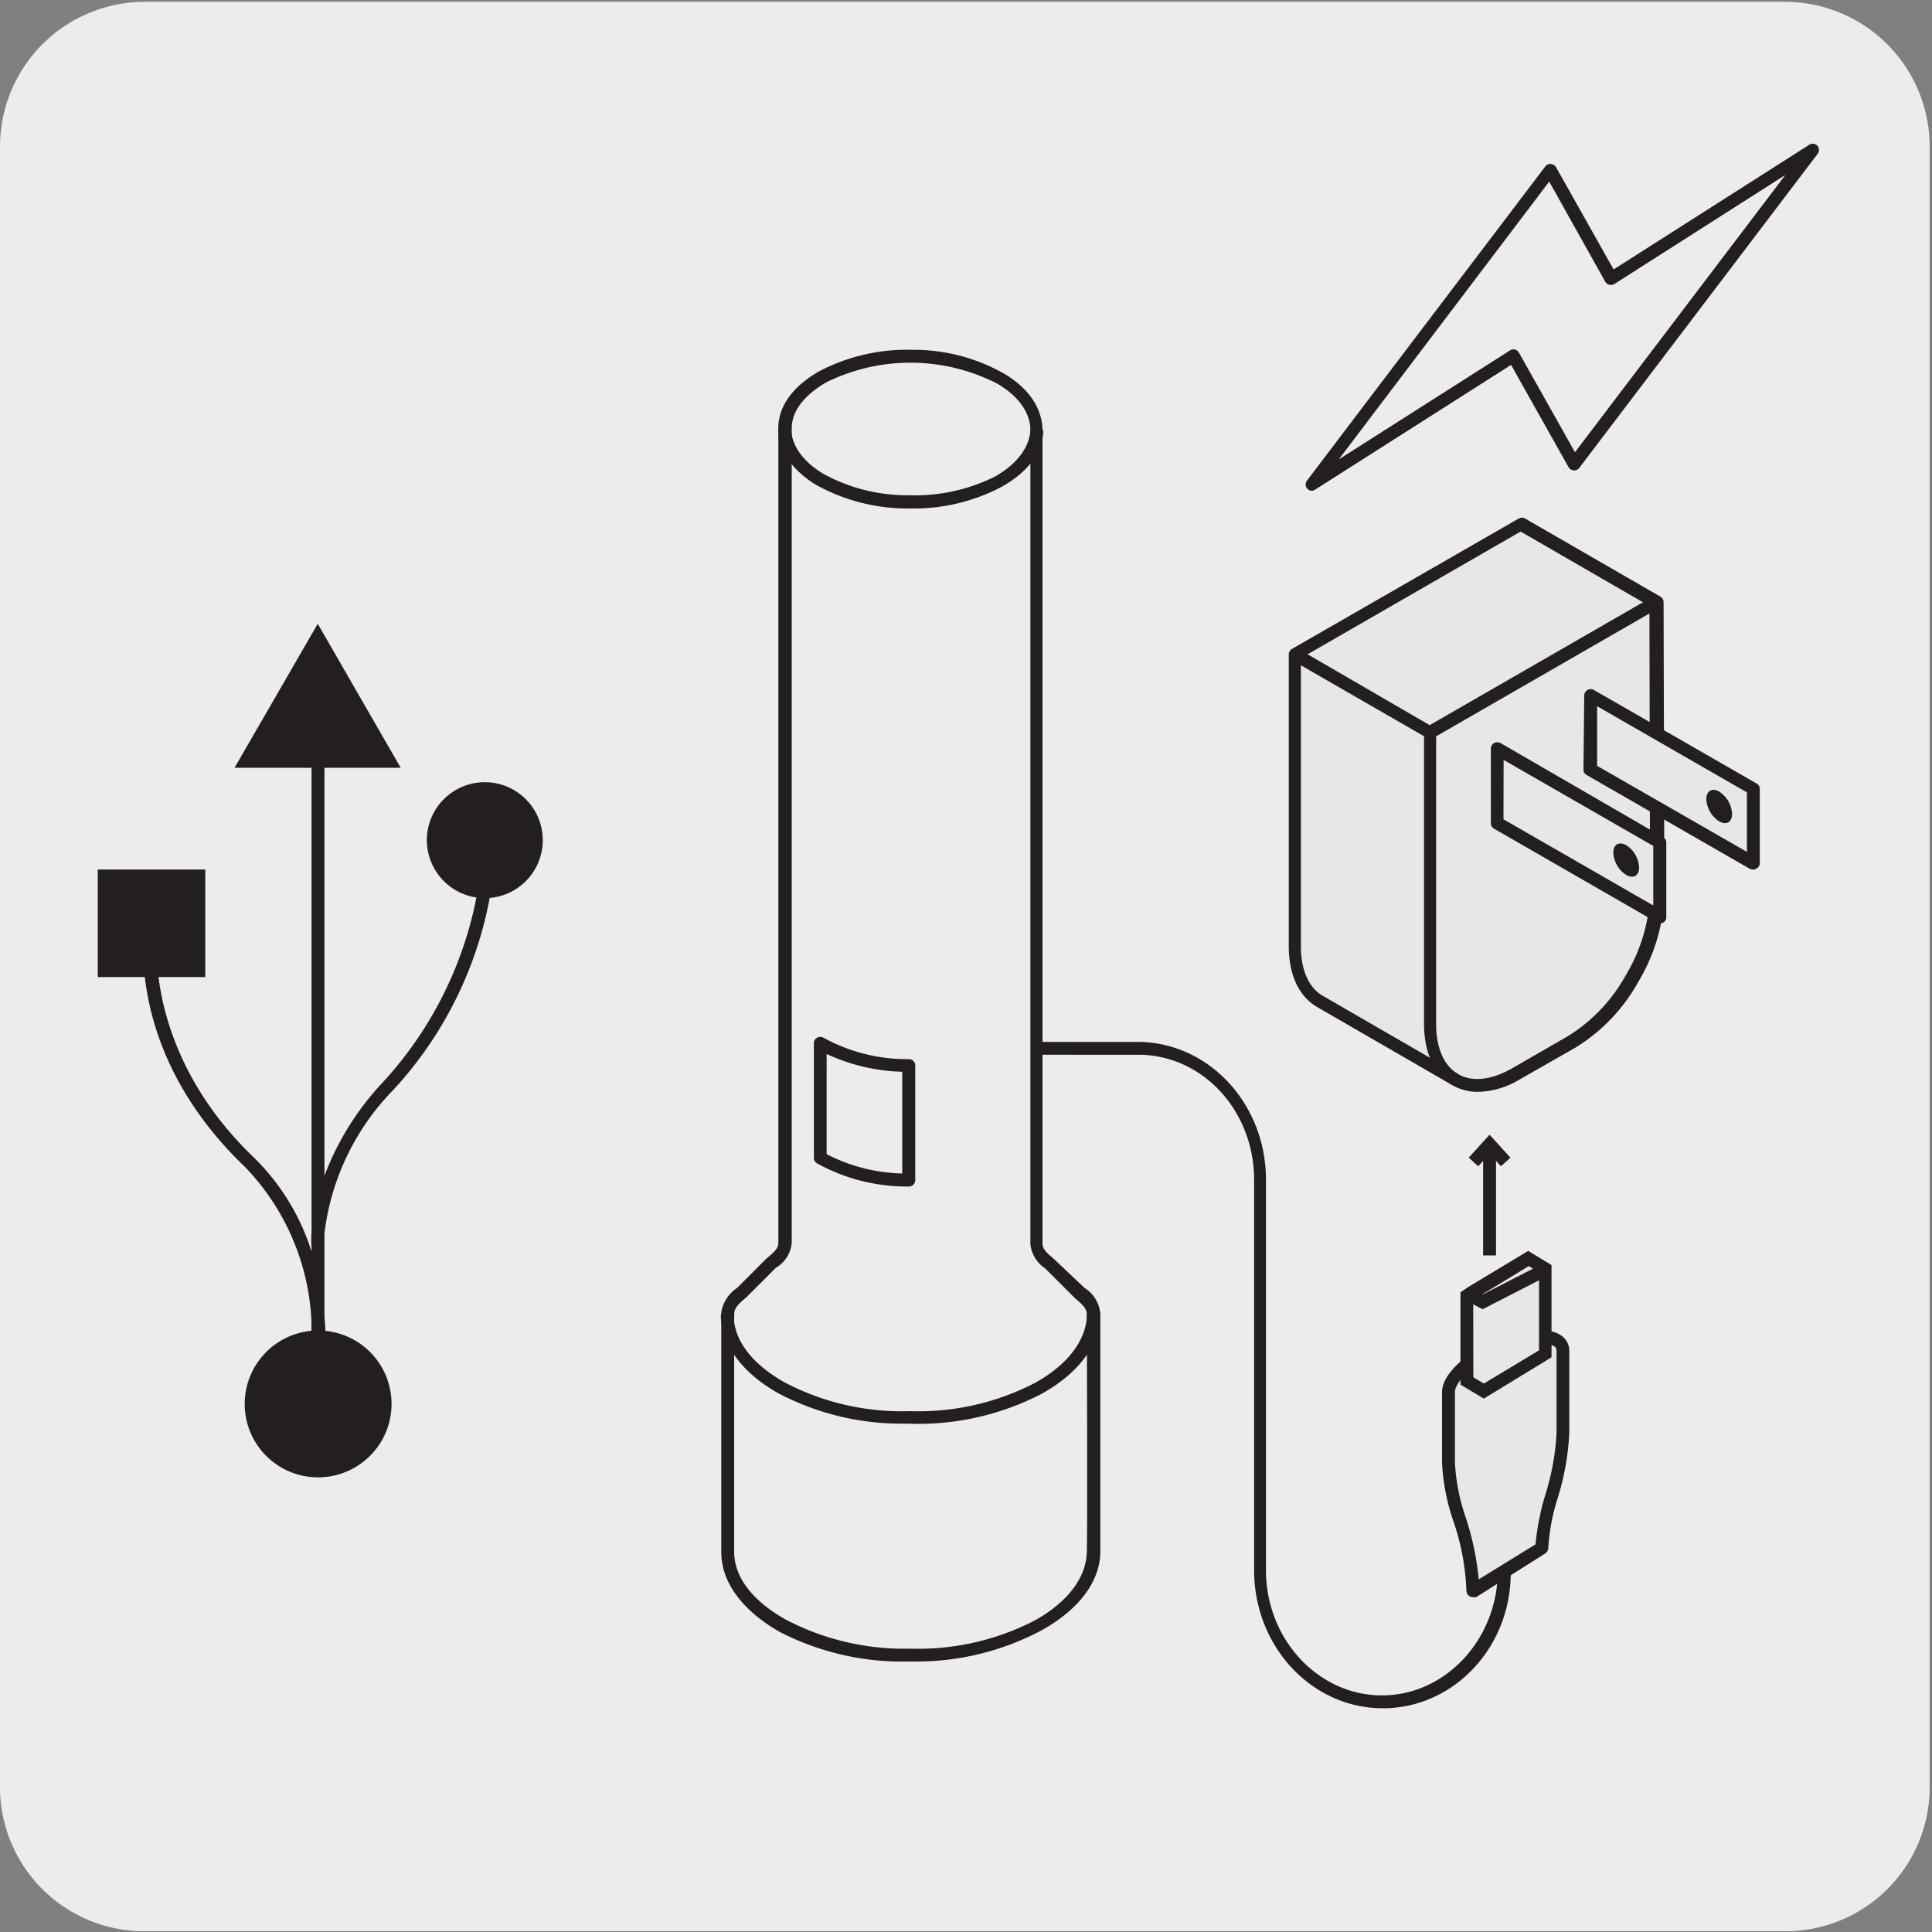 <svg xmlns="http://www.w3.org/2000/svg" xmlns:xlink="http://www.w3.org/1999/xlink" viewBox="0 0 150 150"><rect x="0" y="0" width="150" height="150" fill="#808080" stroke="none"/><defs><style>.cls-1{fill:none;}.cls-2{fill:#edecec;}.cls-3{fill:#231f20;}.cls-4{fill:#fff;}.cls-5{fill:#e6e7e8;}.cls-6{clip-path:url(#clip-path);}</style><clipPath id="clip-path"><rect class="cls-1" x="183.07" y="183.21" width="124.53" height="124.18"/></clipPath></defs><title>16778-05</title><g id="Capa_2" data-name="Capa 2"><path class="cls-2" d="M11.22.14H138.53a11.25,11.25,0,0,1,11.29,11.21v127.4a11.19,11.19,0,0,1-11.19,11.19H11.16A11.19,11.19,0,0,1,0,138.75H0V11.38A11.25,11.25,0,0,1,11.22.14Z"/></g><g id="Capa_3" data-name="Capa 3"><polygon class="cls-3" points="18.21 59.61 31.11 59.61 24.67 48.43 18.21 59.61"/><rect class="cls-3" x="7.59" y="67.51" width="8.35" height="8.35"/><path class="cls-3" d="M25.18,108.86h-1v-2.09h-.06a4.68,4.68,0,0,0,.06-.52v-3.7a18.47,18.47,0,0,0-5.21-12c-9-8.62-7.82-17.79-7.77-18.18l1,.14c0,.08-1.1,9.07,7.47,17.32a17.64,17.64,0,0,1,4.52,7.34v-.32h0a7.47,7.47,0,0,1,0-1.25V55.09h1v36.2A21.79,21.79,0,0,1,29.75,84,29.55,29.55,0,0,0,37.5,65.5h1a30.06,30.06,0,0,1-8,19.16,19.17,19.17,0,0,0-5.31,11.11v6.41a23.27,23.27,0,0,1,0,4.17Z"/><path class="cls-3" d="M33.14,65.22a4.5,4.5,0,1,1,4.5,4.51,4.51,4.51,0,0,1-4.5-4.51"/><path class="cls-3" d="M19,109a5.7,5.7,0,1,1,5.69,5.7A5.69,5.69,0,0,1,19,109"/><path class="cls-3" d="M107.37,132.63c-5.54,0-10-4.81-10-10.71V91.6c0-5.36-4-9.71-9-9.71H80.62a.51.51,0,0,1-.5-.5.5.5,0,0,1,.5-.5h7.67c5.54,0,10,4.8,10,10.71v30.32c0,5.35,4.06,9.71,9,9.71s9-4.36,9-9.71v-5.16a.5.5,0,0,1,.5-.5.5.5,0,0,1,.5.5v5.16C117.4,127.82,112.9,132.63,107.37,132.63Z"/><rect class="cls-3" x="115.15" y="88.84" width="1" height="8.63"/><polygon class="cls-3" points="114.77 90.55 114.03 89.88 115.65 88.1 117.27 89.88 116.53 90.55 115.65 89.58 114.77 90.55"/><path class="cls-4" d="M119.73,120.22c0-2.51,1.63-5.83,1.63-9l0-6.32a.94.94,0,0,0-.48-.85c-1.11-.68-3.79-.15-6,1.18-1.54.94-2.42,2-2.42,2.83v5.5c0,3.07,1.9,6.12,1.9,9.93"/><path class="cls-5" d="M119.73,120.22c0-2.51,1.63-5.83,1.63-9l0-6.32a.94.94,0,0,0-.48-.85c-1.11-.68-3.79-.15-6,1.18-1.54.94-2.42,2-2.42,2.83v5.5c0,3.07,1.9,6.12,1.9,9.93Z"/><path class="cls-3" d="M114.35,124a.5.5,0,0,1-.24-.06.51.51,0,0,1-.26-.44,18.61,18.61,0,0,0-1-5.37,16.29,16.29,0,0,1-.89-4.56v-5.5c0-1,1-2.23,2.66-3.25,2.07-1.27,5.07-2.06,6.5-1.19a1.45,1.45,0,0,1,.72,1.3l0,6.29a20.15,20.15,0,0,1-.9,5.09,15.68,15.68,0,0,0-.73,3.87.51.51,0,0,1-.24.43L114.61,124A.48.48,0,0,1,114.35,124Zm5.17-19.73a9.07,9.07,0,0,0-4.38,1.4c-1.5.92-2.18,1.89-2.18,2.4v5.5a15.53,15.53,0,0,0,.85,4.28,22.15,22.15,0,0,1,1,4.77l4.41-2.72a19.21,19.21,0,0,1,.76-3.85,19.21,19.21,0,0,0,.87-4.82l0-6.31a.43.43,0,0,0-.24-.43A2.12,2.12,0,0,0,119.52,104.31Z"/><polygon class="cls-5" points="120 105.12 120 98.53 118.69 97.74 113.89 100.62 113.89 107.22 115.2 108 120 105.12"/><path class="cls-3" d="M115.2,108.59l-1.81-1.09v-7.16l.59-.41,0,0,4.67-2.81,1.81,1.1v7.16Zm-.81-1.66.81.49,4.29-2.58V99.4l-4.38,2.25-.73-.38Zm.68-6.43.05,0,3.9-2-.33-.2Z"/><path class="cls-3" d="M70.9,129h-.49a20.72,20.72,0,0,1-9.95-2.34C57.61,125,56,122.84,56,120.5h0c0-2.06,0-17.77,0-18.43a.58.58,0,0,1,0-.19A2.84,2.84,0,0,1,57.22,100l2.28-2.28c.6-.5.93-.79.93-1.22V33.22c0-1.7,1.16-3.26,3.2-4.41a14.7,14.7,0,0,1,7.2-1.65A14.22,14.22,0,0,1,77.94,29c2,1.18,3,2.76,3,4.47v63s0,0,0,.08c0,.43.32.72.85,1.16L84.21,100a2.63,2.63,0,0,1,1.22,2,.58.58,0,0,1,0,.18c0,1.89,0,16.28,0,18.25,0,2.34-1.65,4.51-4.49,6.11A20.69,20.69,0,0,1,70.9,129Zm-.24-1a19.69,19.69,0,0,0,9.72-2.21c2.52-1.42,3.94-3.29,4-5.27s0-18.24,0-18.4a.41.41,0,0,1,0-.16c-.06-.43-.39-.72-.88-1.13l-2.35-2.35A2.58,2.58,0,0,1,80,96.6a.31.31,0,0,1,0-.1V33.42c0-1.34-.87-2.62-2.53-3.61a14.76,14.76,0,0,0-13.31-.13c-1.72,1-2.67,2.22-2.69,3.54V96.5a2.51,2.51,0,0,1-1.23,1.93l-2.31,2.31c-.59.49-.93.81-.93,1.32a.32.32,0,0,1,0,.17c0,1.72,0,16.31,0,18.24h0c0,2,1.46,3.85,4,5.27A19.76,19.76,0,0,0,70.66,128Z"/><path class="cls-3" d="M70.39,110.53a20.55,20.55,0,0,1-9.93-2.34c-2.84-1.59-4.44-3.76-4.5-6.11l1,0c0,2,1.47,3.86,4,5.27a19.55,19.55,0,0,0,9.71,2.21,19.61,19.61,0,0,0,9.72-2.21c2.53-1.42,3.94-3.29,4-5.26l1,0c0,2.34-1.64,4.51-4.49,6.11a20.79,20.79,0,0,1-10.21,2.34Zm.31-71.05h-.16a14.69,14.69,0,0,1-7.12-1.8c-2-1.2-3-2.78-3-4.48l1,0c0,1.32.85,2.59,2.51,3.59a13.52,13.52,0,0,0,6.61,1.66A13.93,13.93,0,0,0,77.25,37C79,36,79.92,34.72,80,33.4l1,0c0,1.69-1.19,3.25-3.22,4.39A14.62,14.62,0,0,1,70.7,39.48Z"/><path class="cls-3" d="M70.55,92.12h0a14.42,14.42,0,0,1-7.12-1.8.49.49,0,0,1-.24-.42V81a.48.48,0,0,1,.25-.43.5.5,0,0,1,.5,0,13.38,13.38,0,0,0,6.62,1.66.5.5,0,0,1,.5.5v8.9a.51.51,0,0,1-.15.35A.47.47,0,0,1,70.55,92.12Zm-6.37-2.51a13.49,13.49,0,0,0,5.87,1.5v-7.9a14.78,14.78,0,0,1-5.87-1.38Z"/><path class="cls-5" d="M128.63,46.76l-10.5-6.07-17.6,10.12,0,22.64c0,2.12.75,3.61,2,4.31L113,83.82c1.2.7,2.87.6,4.7-.45L122,80.9a13.42,13.42,0,0,0,4.71-5,13.7,13.7,0,0,0,1.94-6.55h0Z"/><path class="cls-3" d="M114.77,84.77a3.93,3.93,0,0,1-2-.51l-10.5-6.07c-1.42-.82-2.21-2.5-2.21-4.74l0-22.64a.5.5,0,0,1,.25-.43l17.6-10.12a.5.5,0,0,1,.5,0l10.5,6.06a.5.5,0,0,1,.25.44l.06,22.63a.37.37,0,0,1,0,.11,14.12,14.12,0,0,1-2,6.69,13.88,13.88,0,0,1-4.89,5.14L118,83.8A6.49,6.49,0,0,1,114.77,84.77ZM101,51.1l0,22.35c0,1.87.61,3.24,1.71,3.87l10.5,6.07c1.09.64,2.59.47,4.21-.46l4.29-2.47a12.9,12.9,0,0,0,4.53-4.77,13.09,13.09,0,0,0,1.87-6.3.34.34,0,0,1,0-.1l-.05-22.24-10-5.78Z"/><polygon class="cls-4" points="123.44 59.75 136.08 67.01 136.09 61.23 123.46 53.96 123.44 59.75"/><polygon class="cls-5" points="123.44 59.75 136.08 67.01 136.09 61.23 123.46 53.96 123.44 59.75"/><path class="cls-3" d="M136.08,67.51a.47.47,0,0,1-.25-.07L123.2,60.18a.49.49,0,0,1-.26-.43L123,54a.5.5,0,0,1,.75-.43l12.63,7.26a.48.48,0,0,1,.25.43V67a.48.48,0,0,1-.25.43A.43.43,0,0,1,136.08,67.51ZM124,59.46l11.63,6.68V61.52L124,54.83Z"/><path class="cls-3" d="M132.48,62.05a2.16,2.16,0,0,0,1,1.72c.55.32,1,.07,1-.58a2.21,2.21,0,0,0-1-1.73c-.56-.32-1-.05-1,.59"/><polygon class="cls-4" points="128.86 71.17 116.23 63.9 116.24 58.13 128.87 65.39 128.86 71.17"/><polygon class="cls-5" points="128.86 71.17 116.23 63.9 116.24 58.13 128.87 65.39 128.86 71.17"/><path class="cls-3" d="M128.86,71.67a.59.59,0,0,1-.25-.07L116,64.34a.5.5,0,0,1-.25-.44V58.13a.5.5,0,0,1,.25-.44.55.55,0,0,1,.5,0L129.12,65a.48.48,0,0,1,.25.43v5.78a.48.48,0,0,1-.25.43A.55.55,0,0,1,128.86,71.67Zm-12.13-8.06,11.63,6.69V65.68L116.74,59Z"/><path class="cls-3" d="M125.26,66.2a2.17,2.17,0,0,0,1,1.73c.56.32,1,.06,1-.58a2.17,2.17,0,0,0-1-1.73c-.55-.31-1-.06-1,.58"/><path class="cls-3" d="M112.78,84.26c-1.42-.82-2.21-2.51-2.22-4.74l0-22.36-10.26-5.91.5-.87L111,56.3l17.36-10,.5.87-17.36,10,0,22.35c0,1.87.62,3.25,1.72,3.88Z"/><path class="cls-3" d="M101.86,38.1a.52.52,0,0,1-.37-.16.51.51,0,0,1,0-.65l18.48-24.36a.49.49,0,0,1,.44-.2.53.53,0,0,1,.4.25l4.47,7.94,15.19-9.68a.5.5,0,0,1,.64.08.51.51,0,0,1,0,.64L122.62,36.32a.48.48,0,0,1-.43.2.53.53,0,0,1-.41-.25l-4.46-7.94L102.13,38A.53.53,0,0,1,101.86,38.1Zm18.42-24L103.94,35.67l13.29-8.46a.48.48,0,0,1,.39-.07.53.53,0,0,1,.31.24l4.35,7.73,16.34-21.53-13.28,8.47a.51.51,0,0,1-.71-.18Z"/><g class="cls-6"><path class="cls-2" d="M220.13,214.63l-71.85-41.52c-14.75-8.45-4.74-32.71-20.93-42,0,0-24.24-14.09-31.29-18s-16.7-3.08-27.26,3.19-20.09,16.9-26.91,29c-7,11.94-11.48,25.48-11.63,37.78s4,21,10.86,25.21S72.3,226.49,72.3,226.49c16.15,9.37,32.13-11.42,46.83-2.89L191,265.1l-.52-.28c3.67,2.25,8.83,2,14.55-1.14s10.9-8.74,14.69-15.16,6.17-13.71,6.26-20.33-2.17-11.31-5.85-13.56"/><path class="cls-3" d="M196.08,266.83a11.06,11.06,0,0,1-5.86-1.59h0L118.88,224c-7-4-14.22-1.32-21.89,1.58-8.1,3-16.47,6.21-24.94,1.3-.24-.14-24.4-14-31.19-18.15-7.3-4.45-11.25-13.56-11.1-25.65s4.3-25.47,11.7-38c7.15-12.67,16.77-23,27.08-29.16s20.22-7.29,27.76-3.2c7,3.82,31.06,17.82,31.3,18,8.49,4.86,9.94,13.69,11.34,22.24,1.34,8.09,2.59,15.74,9.59,19.75l71.86,41.52c4,2.45,6.16,7.42,6.09,14s-2.34,13.81-6.33,20.57-9.29,12.23-14.88,15.35A19.21,19.21,0,0,1,196.08,266.83Zm-4.83-2.15c3.62,1.92,8.4,1.42,13.53-1.43,5.44-3,10.6-8.35,14.51-15s6.1-13.75,6.19-20.08-1.92-10.88-5.61-13.13L148,173.54c-7.41-4.24-8.76-12.48-10.07-20.45-1.37-8.31-2.78-16.91-10.86-21.54-.25-.14-24.32-14.13-31.28-17.94-7.21-3.92-16.72-2.79-26.77,3.18s-19.65,16.27-26.72,28.8C35,158,30.91,171.34,30.76,183.13s3.63,20.52,10.62,24.79c6.78,4.14,30.93,18,31.17,18.13,8.06,4.68,16.21,1.61,24.08-1.37,7.56-2.85,15.37-5.8,22.75-1.51l71.87,41.5Z"/><path class="cls-3" d="M196.08,266.83a11.06,11.06,0,0,1-5.86-1.59h0l-.34-.22-71-41c-7-4-14.22-1.32-21.89,1.58-8.1,3-16.47,6.21-24.94,1.3-.24-.14-24.4-14-31.19-18.15-7.3-4.45-11.25-13.56-11.1-25.65s4.3-25.47,11.7-38c7.15-12.67,16.77-23,27.08-29.16s20.22-7.29,27.76-3.2c7,3.82,31.06,17.82,31.3,18,8.49,4.86,9.94,13.69,11.34,22.24,1.34,8.09,2.59,15.74,9.59,19.75l71.36,41.24a4.76,4.76,0,0,1,.49.28h0c4,2.45,6.16,7.42,6.09,14s-2.34,13.81-6.33,20.57-9.29,12.23-14.88,15.35A19.21,19.21,0,0,1,196.08,266.83Zm-4.83-2.15c3.62,1.92,8.4,1.42,13.53-1.43,5.44-3,10.6-8.35,14.51-15s6.1-13.75,6.19-20.08-1.92-10.88-5.61-13.13l-.46-.27c-3.64-2-8.43-1.47-13.55,1.39-5.47,3-10.64,8.38-14.54,15s-6.11,13.79-6.19,20.07c-.07,6,1.8,10.61,5.27,12.93l.85.5ZM111.2,221a16,16,0,0,1,8.18,2.16l67.61,39c-1.91-2.7-2.91-6.46-2.86-11,.08-6.46,2.33-13.76,6.33-20.57s9.29-12.22,14.91-15.36a18,18,0,0,1,10.37-2.63L148,173.54c-7.41-4.24-8.76-12.48-10.07-20.45-1.37-8.31-2.78-16.91-10.86-21.54-.25-.14-24.32-14.13-31.28-17.94-7.21-3.92-16.72-2.79-26.77,3.18s-19.65,16.27-26.72,28.8C35,158,30.91,171.34,30.76,183.13s3.63,20.52,10.62,24.79c6.78,4.14,30.93,18,31.17,18.13,8.06,4.68,16.21,1.61,24.08-1.37C101.44,222.87,106.36,221,111.2,221Z"/></g></g></svg>